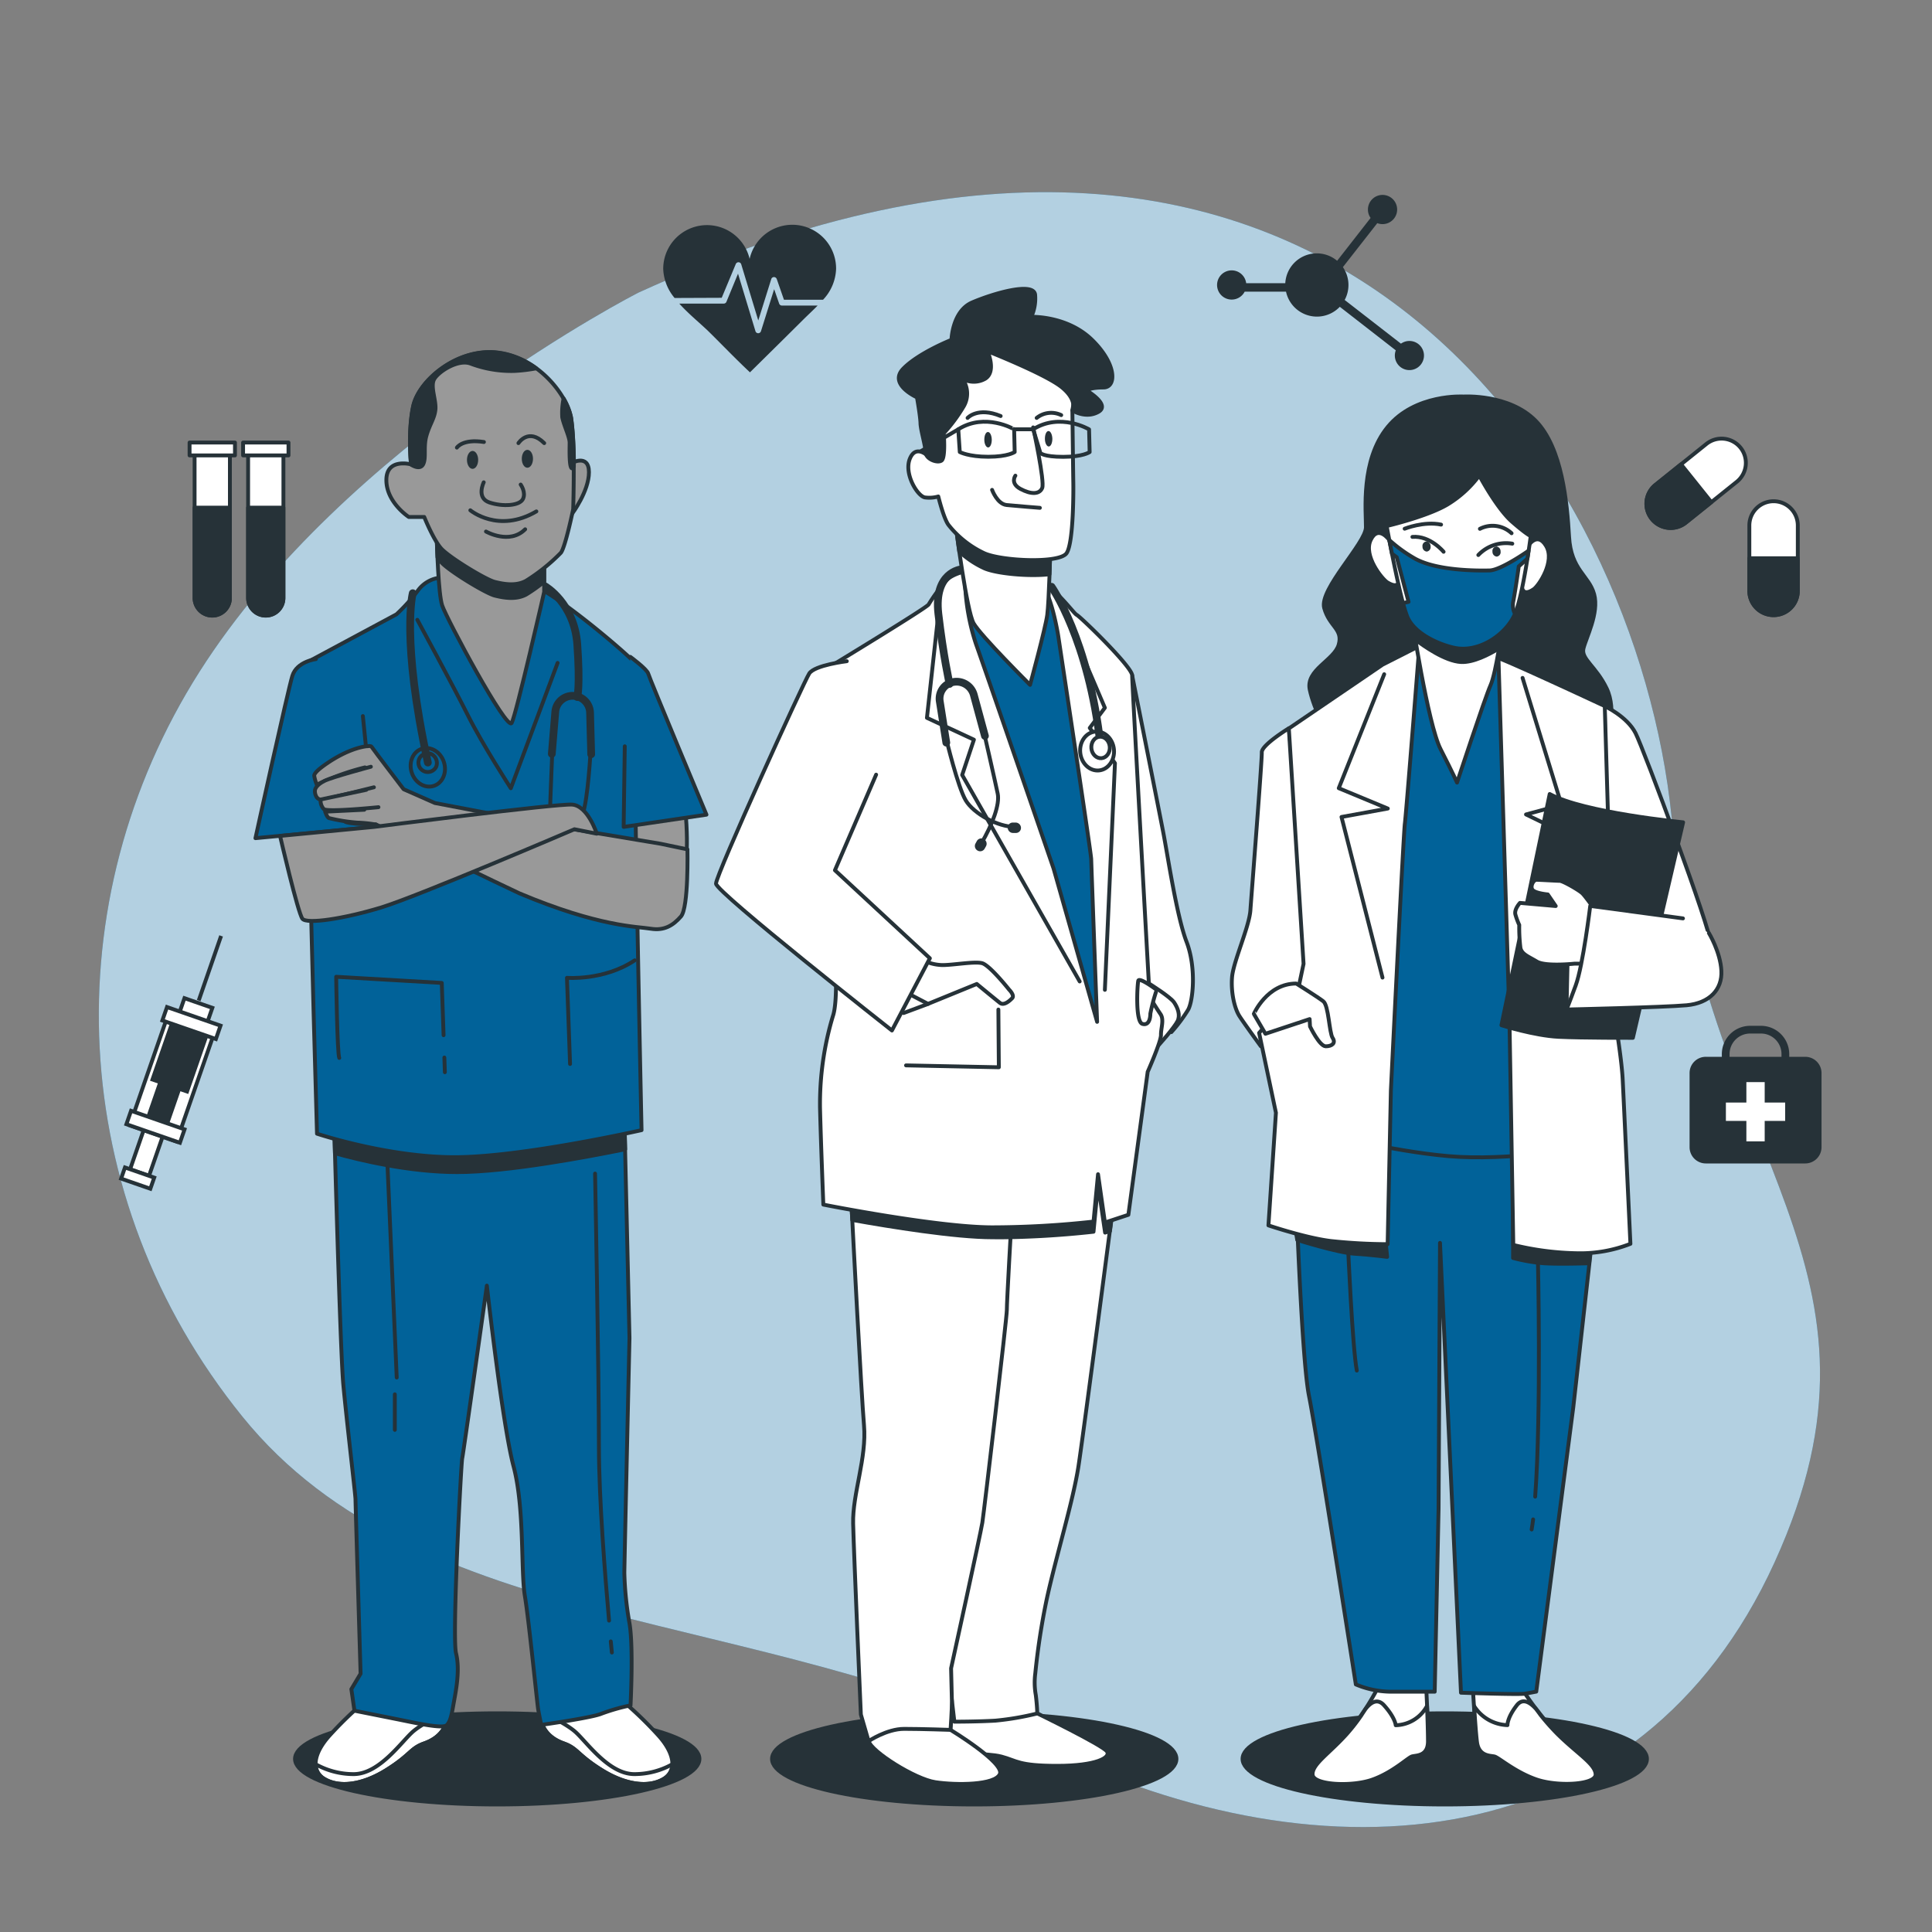 <svg viewBox="0 0 500 500" xmlns="http://www.w3.org/2000/svg"><rect x="0" y="0" width="500" height="500" fill="#808080" stroke="none"/><g id="freepik--background-simple--inject-25"><path style="fill:#016299" d="M165.19,75.75s-75.77,38.61-113.56,98.1-34.8,136,11.12,192.78S196.44,416,269.93,452s154.57,28.58,189.32-47.66S441.6,299.57,432.6,211.36,344.07-6,165.19,75.75Z"></path><path style="fill:#fff;opacity:0.7" d="M165.19,75.75s-75.77,38.61-113.56,98.1-34.8,136,11.12,192.78S196.44,416,269.93,452s154.57,28.58,189.32-47.66S441.6,299.57,432.6,211.36,344.07-6,165.19,75.75Z"></path></g><g id="freepik--Icons--inject-25"><path style="fill:#263238" d="M467.2,273.5h-4.15v-.71a7.32,7.32,0,0,0-7.31-7.31h-2.81a7.32,7.32,0,0,0-7.32,7.31v.71h-4.14a4.2,4.2,0,0,0-4.21,4.21v19.18a4.21,4.21,0,0,0,4.21,4.21H467.2a4.22,4.22,0,0,0,4.21-4.21V277.71A4.21,4.21,0,0,0,467.2,273.5Zm-19.59-.71a5.32,5.32,0,0,1,5.32-5.31h2.81a5.31,5.31,0,0,1,5.31,5.31v.71H447.61Z"></path><polygon style="fill:#fff" points="462 285.34 456.7 285.34 456.7 280.05 451.96 280.05 451.96 285.34 446.66 285.34 446.66 290.09 451.96 290.09 451.96 295.38 456.7 295.38 456.7 290.09 462 290.09 462 285.34"></polygon><path style="fill:#fff;stroke:#263238;stroke-linecap:round;stroke-linejoin:round" d="M459,159.2h0a6.27,6.27,0,0,1-6.27-6.28V136a6.27,6.27,0,0,1,6.27-6.28h0a6.27,6.27,0,0,1,6.27,6.28v16.89A6.27,6.27,0,0,1,459,159.2Z"></path><path style="fill:#263238;stroke:#263238;stroke-linecap:round;stroke-linejoin:round" d="M459,159.2h0a6.27,6.27,0,0,1-6.27-6.28v-8.45h12.54v8.45A6.27,6.27,0,0,1,459,159.2Z"></path><path style="fill:#fff;stroke:#263238;stroke-linecap:round;stroke-linejoin:round" d="M427.46,134.28h0a6.26,6.26,0,0,1,1-8.82l13.17-10.58a6.29,6.29,0,0,1,8.83,1h0a6.28,6.28,0,0,1-1,8.82l-13.18,10.57A6.27,6.27,0,0,1,427.46,134.28Z"></path><path style="fill:#263238;stroke:#263238;stroke-linecap:round;stroke-linejoin:round" d="M427.46,134.28h0a6.26,6.26,0,0,1,1-8.82l6.59-5.29,7.85,9.79-6.59,5.28A6.27,6.27,0,0,1,427.46,134.28Z"></path><path style="fill:#263238" d="M364.75,88.24a3.75,3.75,0,0,0-2.18.7L348,77.63a8.15,8.15,0,0,0-.46-8.5l8.9-11.38a3.78,3.78,0,1,0-2.42-3.52,3.69,3.69,0,0,0,.69,2.17l-8.66,11.09a8.17,8.17,0,0,0-13.42,5.8H322.51a3.78,3.78,0,1,0-.39,2.19h10.7a8.18,8.18,0,0,0,13.92,3.92l14.49,11.27a3.77,3.77,0,1,0,3.52-2.43Z"></path><path style="fill:#fff;stroke:#263238;stroke-linecap:round;stroke-linejoin:round" d="M68.78,159.32h0a4.58,4.58,0,0,1-4.57-4.57v-38h9.14v38A4.57,4.57,0,0,1,68.78,159.32Z"></path><path style="fill:#263238;stroke:#263238;stroke-linecap:round;stroke-linejoin:round" d="M68.78,159.32h0a4.58,4.58,0,0,1-4.57-4.57V131.38h9.14v23.37A4.57,4.57,0,0,1,68.78,159.32Z"></path><rect style="fill:#fff;stroke:#263238;stroke-linecap:round;stroke-linejoin:round" height="3.33" width="11.75" y="114.53" x="62.91"></rect><path style="fill:#fff;stroke:#263238;stroke-linecap:round;stroke-linejoin:round" d="M54.93,159.32h0a4.58,4.58,0,0,1-4.57-4.57v-38H59.5v38A4.57,4.57,0,0,1,54.93,159.32Z"></path><path style="fill:#263238;stroke:#263238;stroke-linecap:round;stroke-linejoin:round" d="M54.93,159.32h0a4.58,4.58,0,0,1-4.57-4.57V131.38H59.5v23.37A4.57,4.57,0,0,1,54.93,159.32Z"></path><rect style="fill:#fff;stroke:#263238;stroke-linecap:round;stroke-linejoin:round" height="3.33" width="11.75" y="114.53" x="49.06"></rect><path style="fill:#263238" d="M186.78,77.07l3.64-8.74a.77.77,0,0,1,.73-.46.75.75,0,0,1,.68.53l4.41,14.54,3.36-10.71a.75.75,0,0,1,.7-.53.8.8,0,0,1,.72.5l1.87,5.38H213a12.21,12.21,0,0,0,3.38-8A11.33,11.33,0,0,0,194,67a11.33,11.33,0,0,0-22.36,2.59,12.36,12.36,0,0,0,2.95,7.53Z"></path><path style="fill:#263238" d="M202.36,79.08a.75.75,0,0,1-.71-.5l-1.3-3.74-3.41,10.87a.76.76,0,0,1-.72.53h0a.74.74,0,0,1-.71-.54L191,70.83l-3,7.28a.75.75,0,0,1-.69.46H175.8c2.47,2.76,5.55,5.2,7.85,7.47,3.48,3.44,6.89,7,10.44,10.32,4.55-4.49,9.13-9,13.64-13.49,1.25-1.25,2.61-2.49,3.87-3.79Z"></path><rect style="fill:#fff;stroke:#263238;stroke-miterlimit:10" transform="translate(-21.51 587.97) rotate(-160.87)" height="16.19" width="5.19" y="287.7" x="36.2"></rect><rect style="fill:#fff;stroke:#263238;stroke-miterlimit:10" transform="translate(-30.62 604.62) rotate(-160.87)" height="3.05" width="8.01" y="303.36" x="31.63"></rect><rect style="fill:#fff;stroke:#263238;stroke-miterlimit:10" transform="translate(-5.16 558.11) rotate(-160.87)" height="29.33" width="12.83" y="264.83" x="38.04"></rect><rect style="fill:#263238;stroke:#263238;stroke-miterlimit:10" transform="translate(1.06 546.75) rotate(-160.87)" height="16.19" width="9.47" y="265.19" x="41.87"></rect><rect style="fill:#263238;stroke:#263238;stroke-miterlimit:10" transform="translate(-9.36 565.77) rotate(-160.87)" height="16.19" width="5.19" y="275.58" x="40.4"></rect><rect style="fill:#fff;stroke:#263238;stroke-miterlimit:10" transform="translate(-17.31 580.31) rotate(-160.87)" height="3.67" width="14.66" y="289.78" x="32.91"></rect><rect style="fill:#fff;stroke:#263238;stroke-miterlimit:10" transform="translate(12.49 525.88) rotate(-160.87)" height="4.89" width="7.64" y="259.44" x="46.74"></rect><rect style="fill:#fff;stroke:#263238;stroke-miterlimit:10" transform="translate(9.6 531.16) rotate(-160.87)" height="3.67" width="14.66" y="262.94" x="42.23"></rect><line style="fill:none;stroke:#263238;stroke-miterlimit:10" y2="242.21" x2="57.22" y1="258.95" x1="51.42"></line></g><g id="freepik--character-3--inject-25"><ellipse style="fill:#263238;stroke:#263238;stroke-linecap:round;stroke-linejoin:round" ry="11.8" rx="52.33" cy="455.2" cx="373.9"></ellipse><path style="fill:#fff;stroke:#263238;stroke-linecap:round;stroke-linejoin:round" d="M333.55,188.48s-7.08,4.33-7,6.23-2.64,36.55-2.95,40.88-4.43,13.27-4.75,17.33.7,8.13,1.89,10,5.56,7.85,5.56,7.85l11.75-18.15a103.73,103.73,0,0,0,.18-11.91C338.05,232.06,333.55,188.48,333.55,188.48Z"></path><path style="fill:#263238;stroke:#263238;stroke-linecap:round;stroke-linejoin:round" d="M378.76,102.62s-12.5-.8-19.62,7.87-5.59,21.93-5.64,26-12.14,16-10.8,20.86,4.9,5.41,3.76,9.47-8.58,6.5-7.5,11.65,5,12.45,5,12.45l72,.49s2.57-7.58-.17-13.27-6.63-7.57-6-10.28,4.11-9.21,2.77-14.08-6-6.22-6.49-14.89-1.77-23-8.65-30S378.76,102.62,378.76,102.62Z"></path><path style="fill:#fff;stroke:#263238;stroke-linecap:round;stroke-linejoin:round" d="M356.62,436.73a64,64,0,0,1-8,11.92c-4.6,5.15-9.06,7.86-8.91,10.57s10.19,3.24,15.5,1.34,9.17-5.69,10.24-6,4.06,0,4.13-3.8-.51-14.62-.51-14.62Z"></path><path style="fill:#fff;stroke:#263238;stroke-linecap:round;stroke-linejoin:round" d="M355.19,460.56c5.32-1.9,9.17-5.69,10.24-6s4.06,0,4.13-3.8c0-2-.11-6-.25-9.27a9.45,9.45,0,0,1-8.1,5s-.1-1.9-3-5.14c-1.87-2.12-3.76-.45-4.86,1l-.89,1.34-.07.13h0a48,48,0,0,1-3.78,4.87c-4.6,5.15-9.06,7.86-8.91,10.57S349.88,462.46,355.19,460.56Z"></path><path style="fill:#fff;stroke:#263238;stroke-linecap:round;stroke-linejoin:round" d="M393.67,436.71a74.28,74.28,0,0,0,9.3,11.91c5.15,5.14,9.9,7.84,10,10.55s-9.84,3.25-15.36,1.36-9.78-5.68-10.87-5.95-4.07,0-4.54-3.78-1.06-14.62-1.06-14.62Z"></path><path style="fill:#fff;stroke:#263238;stroke-linecap:round;stroke-linejoin:round" d="M397.65,460.53c-5.51-1.89-9.78-5.68-10.87-5.95s-4.07,0-4.54-3.78c-.25-2-.53-6-.74-9.28a10.6,10.6,0,0,0,8.63,4.94s-.1-1.9,2.43-5.15c1.65-2.11,3.72-.45,5,1,.33.44.67.88,1,1.34l.09.13h0a59.77,59.77,0,0,0,4.3,4.87c5.15,5.14,9.9,7.84,10,10.55S403.17,462.42,397.65,460.53Z"></path><path style="fill:#016299;stroke:#263238;stroke-linecap:round;stroke-linejoin:round" d="M334.87,293.8s1.67,56.31,3.89,67.41,12.13,74.72,12.13,74.72a23.81,23.81,0,0,0,9.58,1.88H371.3l1-47.38.37-68.77,5.43,116.41s14.92.53,16.53.26,2.95-.54,2.95-.54l9.59-73.65,5.49-49,.3-19.49s-45.84-1.59-59.16-2.67S335,291.63,335,291.63Z"></path><path style="fill:none;stroke:#263238;stroke-linecap:round;stroke-linejoin:round" d="M396.77,393.22c-.12.94-.24,1.81-.38,2.61"></path><path style="fill:none;stroke:#263238;stroke-linecap:round;stroke-linejoin:round" d="M398,325.43s.93,40.12-.7,61.9"></path><path style="fill:none;stroke:#263238;stroke-linecap:round;stroke-linejoin:round" d="M348.85,322.21s1.15,26.54,2.29,32.49"></path><path style="fill:#263238;stroke:#263238;stroke-linecap:round;stroke-linejoin:round" d="M391.58,305.3v20.26a43.83,43.83,0,0,0,7.93,1.37c4.11.27,11.78,0,11.78,0l.55-7.67Z"></path><path style="fill:#263238;stroke:#263238;stroke-linecap:round;stroke-linejoin:round" d="M335.72,320.9s10.41,3.29,14.79,3.56,8.48.82,8.48.82l-.54-5.47-23.28-2.19Z"></path><path style="fill:#016299;stroke:#263238;stroke-linecap:round;stroke-linejoin:round" d="M367.32,167.07l-8.17,9.21-22.66,16.53L341.32,293s18.06,4.86,33.56,6.21,35.43-2.2,35.43-2.2l-2.93-105s-8.82-13-13.34-16.51-6.59-6.76-12.58-7.3S367.32,167.07,367.32,167.07Z"></path><path style="fill:#fff;stroke:#263238;stroke-linecap:round;stroke-linejoin:round" d="M357.84,172l-24.29,16.53,3.81,60.91-1.29,6.12-10.21,11.76,4.35,20.66-1.94,29.15s9.65,3.25,16.19,4.05a142.42,142.42,0,0,0,14.66.81l.84-39.8s3.23-66.07,3.61-69,3.75-46,3.75-46Z"></path><polyline style="fill:none;stroke:#263238;stroke-linecap:round;stroke-linejoin:round" points="358.23 174.49 346.47 203.98 359.16 209.25 347.18 211.43 357.79 253"></polyline><path style="fill:#fff;stroke:#263238;stroke-linecap:round;stroke-linejoin:round" d="M365.28,159.22s4.22,28.15,7.54,34.65,4.26,8.66,4.26,8.66,7.22-21.94,8.67-25.19,3-14.89,3-14.89S374.36,167.06,365.28,159.22Z"></path><path style="fill:#263238;stroke:#263238;stroke-linecap:round;stroke-linejoin:round" d="M365.28,159.22s.38,2.56,1,6.31c2.11,1.61,7.7,5.59,11.83,5.8,3.15.16,7.15-1.88,9.81-3.51.48-2.95.81-5.37.81-5.37S374.36,167.06,365.28,159.22Z"></path><path style="fill:#fff;stroke:#263238;stroke-linecap:round;stroke-linejoin:round" d="M359.55,139.76s-2.88-4.1-4.82,0,3,10.17,4.38,11c3.92,2.33,2.88-2,2.88-2Z"></path><path style="fill:#fff;stroke:#263238;stroke-linecap:round;stroke-linejoin:round" d="M395.32,141.53s2.43-4.24,4.81-.24-1.91,10.29-3.19,11.18c-3.66,2.53-3.08-1.81-3.08-1.81Z"></path><path style="fill:#fff;stroke:#263238;stroke-linecap:round;stroke-linejoin:round" d="M358.87,136.14s10.44-2.44,15.7-5.55a28.82,28.82,0,0,0,8.27-7.53s4.52,8.54,8.5,12,4.81,3.66,4.81,3.66-1.91,14.95-4.07,20.15-9.21,10.26-15.79,8.8c-3.74-.82-10.22-3.52-12.1-8.07S358.87,136.14,358.87,136.14Z"></path><path style="fill:#016299;stroke:#263238;stroke-linecap:round;stroke-linejoin:round" d="M385.51,147.63c-3.24.08-14.09.1-19.69-3.28a37.17,37.17,0,0,1-6.27-4.59c.2,1,.44,2.25.7,3.55l1.22.89,3.06,11.56-1.43.31a34.62,34.62,0,0,0,1.09,3.49c1.88,4.55,8.36,7.25,12.1,8.07,6.57,1.45,13.6-3.58,15.78-8.77a4.93,4.93,0,0,1-.43-3.27c.63-3.27,1.41-9,1.41-9l2.23-2c.12-.73.22-1.43.32-2.07C392.9,144.39,387.84,147.57,385.51,147.63Z"></path><path style="fill:none;stroke:#263238;stroke-linecap:round;stroke-linejoin:round" d="M373.6,142.8s-3.49-4.24-8.07-3.85"></path><path style="fill:none;stroke:#263238;stroke-linecap:round;stroke-linejoin:round" d="M382.59,143.64a9.89,9.89,0,0,1,8.79-2.94"></path><path style="fill:none;stroke:#263238;stroke-linecap:round;stroke-linejoin:round" d="M363.52,136.83s5-2,9.43-1.06"></path><path style="fill:none;stroke:#263238;stroke-linecap:round;stroke-linejoin:round" d="M383,136.86a7.21,7.21,0,0,1,8.19,1.14"></path><path style="fill:#263238" d="M370.24,141.41a1.18,1.18,0,0,1-1,1.34,1.24,1.24,0,0,1-1.1-1.29,1.17,1.17,0,0,1,1-1.34A1.25,1.25,0,0,1,370.24,141.41Z"></path><path style="fill:#263238" d="M388.35,142.71a1.15,1.15,0,0,1-1,1.34,1.23,1.23,0,0,1-1.1-1.28,1.15,1.15,0,0,1,1-1.34A1.23,1.23,0,0,1,388.35,142.71Z"></path><path style="fill:#fff;stroke:#263238;stroke-linecap:round;stroke-linejoin:round" d="M415.28,182.74s5.83,2.7,8,7,19.52,50.89,19.44,54.41-5.82,7.58-11.2,8.13-13.22-9.2-14.39-10.82-1.38-20.58-1.38-20.58Z"></path><path style="fill:#fff;stroke:#263238;stroke-linecap:round;stroke-linejoin:round" d="M387.8,170.3l2.84,93.14,1,58.75a74.65,74.65,0,0,0,16.63,2.15,35.42,35.42,0,0,0,13.68-2.44s-1.7-36.55-2-42.51-2.28-17.33-2.28-17.33l-2.36-79.32S393.34,172.46,387.8,170.3Z"></path><polyline style="fill:#fff;stroke:#263238;stroke-linecap:round;stroke-linejoin:round" points="394.04 175.44 404.11 208.29 394.93 210.78 403.86 215.11 392.72 250.5"></polyline><path style="fill:#263238;stroke:#263238;stroke-linecap:round;stroke-linejoin:round" d="M401.06,205.49l-12.49,59.84s8.54,2.7,14.78,3,19.24.26,19.24.26l13-55.78S410,210.36,401.06,205.49Z"></path><path style="fill:#fff;stroke:#263238;stroke-linecap:round;stroke-linejoin:round" d="M405.41,261.26l.41-18.7,9.91,2.09S409.18,259.08,405.41,261.26Z"></path><path style="fill:#fff;stroke:#263238;stroke-linecap:round;stroke-linejoin:round" d="M413,235.8s-2.64-3.78-3.49-4.6-5.05-3.24-5.86-3.24-5.16-.27-6-.27-1.79,1.9-.93,2.71,3.85,1.08,3.85,1.08l2.05,3-9.25-.81s-1.54,1.63-1.19,3a18.41,18.41,0,0,0,1,2.71,42.77,42.77,0,0,0,.31,5.95c.36,1.63,2,2.17,4.25,3.52s9.78.54,9.78.54H411Z"></path><path style="fill:#fff;stroke:#263238;stroke-linecap:round;stroke-linejoin:round" d="M435.55,237.68l-24-3.23s-1.87,15.44-3.76,20.58-2.38,6.23-2.38,6.23,25.15-.56,31.08-1.1,9.26-4.07,9-8.94-3.23-9.75-3.23-9.75"></path><path style="fill:#fff;stroke:#263238;stroke-linecap:round;stroke-linejoin:round" d="M335.47,254.54s5.6,3.51,7,4.6,1.52,8.12,2.41,9.47-.16,2.17-1.78,2.17-4.07-5.14-4.07-5.14l-.1-1.9-11.44,3.8-3-5.14S327.89,254.54,335.47,254.54Z"></path></g><g id="freepik--character-2--inject-25"><ellipse style="fill:#263238;stroke:#263238;stroke-linecap:round;stroke-linejoin:round" ry="11.8" rx="52.33" cy="455.2" cx="252.13"></ellipse><path style="fill:#fff;stroke:#263238;stroke-linecap:round;stroke-linejoin:round" d="M293,174.79s6.86,34.43,8.08,40.8,3.46,21.51,6,28.15,1.71,15.14.44,17.53a39.59,39.59,0,0,1-4.37,5.84L294.63,256s-5.07-54.44-5.26-62.15S293,174.79,293,174.79Z"></path><path style="fill:#fff;stroke:#263238;stroke-linecap:round;stroke-linejoin:round" d="M297.52,254.64s5.4,3.37,6.35,4.8,1.63,3.25.89,4.8-4.77,6.23-5.79,7.14-1.88-2.72-2-5.84S297.52,254.64,297.52,254.64Z"></path><path style="fill:#fff;stroke:#263238;stroke-linecap:round;stroke-linejoin:round" d="M268.48,443.44s16.93,8.23,18,9.83S283.69,457,273.6,457s-10.39-1.33-14.4-2.39-12-.27-13.08-2.66.8-10.62.8-10.62Z"></path><path style="fill:#fff;stroke:#263238;stroke-linecap:round;stroke-linejoin:round" d="M246,447.69s14,8.5,12.77,11.42-11.35,2.92-16.68,2.12-16.66-8-17.26-10.62.9-6.64,9.11-7.43S246,447.69,246,447.69Z"></path><path style="fill:#fff;stroke:#263238;stroke-linecap:round;stroke-linejoin:round" d="M288.5,308.8s-8,61.61-9.39,70.64-5.8,23.37-8.18,34.26a181.53,181.53,0,0,0-3,19.39,18.18,18.18,0,0,0,.13,5.57c.34,2.66.39,4.78.39,4.78a72.54,72.54,0,0,1-10.84,1.86c-4.51.27-10.62.27-10.62.27l-2-17.26s1.49-25.5,2.37-32.93,1.82-65.86,1.78-67.46-.39-15.67-.39-15.67L276,309.33s3.72-10.62,9.31-10.09S288.5,308.8,288.5,308.8Z"></path><path style="fill:#263238;stroke:#263238;stroke-linecap:round;stroke-linejoin:round" d="M285.35,299.24c-5.59-.53-9.31,10.09-9.31,10.09l-27.28,2.92s.09,3.74.18,7.58c2.91.26,5.6.41,7.9.41A240.45,240.45,0,0,0,283,318.77l1.17-12.24L286,319l1.26-.41c.78-5.94,1.28-9.81,1.28-9.81S290.94,299.77,285.35,299.24Z"></path><path style="fill:#fff;stroke:#263238;stroke-linecap:round;stroke-linejoin:round" d="M220.3,310.66s0,.38.06,1.07c.37,7.26,2.57,49.33,3.24,57.09.75,8.5-3,17.79-2.81,25.49s2,49.4,2,49.4l2,6.9s4.7-3.18,9.21-3.18,12,.26,12,.26.39-5.58.35-7.43-.21-8.5-.21-8.5,7.63-34.79,8.09-37.71,6.38-53.38,6.34-55,1.25-24.17,1.25-24.17Z"></path><path style="fill:#263238;stroke:#263238;stroke-linecap:round;stroke-linejoin:round" d="M261.54,320.19c.17-3.08.29-5.28.29-5.28l-41.53-4.25s0,.38.06,1.07c0,.88.11,2.27.21,4,9.71,1.74,26.56,4.48,36.27,4.48C258.44,320.24,260,320.22,261.54,320.19Z"></path><path style="fill:#fff;stroke:#263238;stroke-linecap:round;stroke-linejoin:round" d="M250.9,147.6s-4.39.74-6.06,2.7a44,44,0,0,0-4.5,6.12c-.23.74-26.05,16.41-26.05,16.41l1.86,74.72s.77,11.51-.6,15.43a79,79,0,0,0-3.33,23.77c.24,9.55.86,25,.86,25s29.55,5.88,43.76,5.88A240.45,240.45,0,0,0,283,316.14l1.17-12.25,1.78,12.5,6.07-2,5-37s3.48-7.84,3.44-9.56.88-3.92-.13-5.39-2.81-4.41-2.81-4.41S293,177,293,174.79s-13.37-15.18-14.36-15.67-7.09-9.56-15-12S250.9,147.6,250.9,147.6Z"></path><polyline style="fill:none;stroke:#263238;stroke-linecap:round;stroke-linejoin:round" points="242.85 158.87 239.89 185.78 252.05 191.43 249.01 200.56 279.42 254"></polyline><polyline style="fill:none;stroke:#263238;stroke-linecap:round;stroke-linejoin:round" points="276.82 161.89 285.94 183.18 282.03 188.39 288.55 197.51 285.94 256.17"></polyline><path style="fill:#016299;stroke:#263238;stroke-linecap:round;stroke-linejoin:round" d="M249.77,151.28a56.54,56.54,0,0,0,2.83,15.43c2.63,7.35,20.06,58.06,20.06,58.06l11.27,39.68s-1.49-40.42-1.53-42.13-8.54-57.82-8.54-57.82-1.45-9.06-3.74-12.49S252.48,142.21,249.77,151.28Z"></path><path style="fill:none;stroke:#263238;stroke-linecap:round;stroke-linejoin:round;stroke-width:2px" d="M248.69,147.36s-7.09.73-5.84,11.51,2.9,18.13,2.9,18.13"></path><path style="fill:none;stroke:#263238;stroke-linecap:round;stroke-linejoin:round" d="M244.88,191.21s3,12.49,5.05,15.92,8.25,6.86,12.66,6.86"></path><path style="fill:none;stroke:#263238;stroke-linecap:round;stroke-linejoin:round" d="M254.36,188.27s3.3,14.45,3.85,17.15-1.27,7.83-4.33,13"></path><path style="fill:#263238" d="M253,220.13h0a1.36,1.36,0,0,1-.54-1.84l.35-.64a1.32,1.32,0,0,1,1.82-.49h0a1.37,1.37,0,0,1,.55,1.84l-.35.63A1.33,1.33,0,0,1,253,220.13Z"></path><path style="fill:#263238" d="M264.23,214.26h0a1.31,1.31,0,0,1-1.36,1.31l-.73,0a1.37,1.37,0,0,1-1.34-1.38h0a1.3,1.3,0,0,1,1.35-1.31l.73,0A1.39,1.39,0,0,1,264.23,214.26Z"></path><path style="fill:none;stroke:#263238;stroke-linecap:round;stroke-linejoin:round;stroke-width:2px" d="M244.9,192.19l-1.68-10.65a4.38,4.38,0,0,1,3.31-5h0a4.63,4.63,0,0,1,5.5,3.32l2.87,10.6"></path><ellipse style="fill:#fff;stroke:#263238;stroke-linecap:round;stroke-linejoin:round" transform="translate(-17.97 29.29) rotate(-5.72)" ry="5.05" rx="4.38" cy="194.34" cx="283.94"></ellipse><path style="fill:none;stroke:#263238;stroke-linecap:round;stroke-linejoin:round;stroke-width:2px" d="M272.13,151.85s9.63,13.55,12.7,41.17"></path><ellipse style="fill:#fff;stroke:#263238;stroke-linecap:round;stroke-linejoin:round" transform="translate(-16.69 27.21) rotate(-5.31)" ry="2.79" rx="2.39" cy="193.42" cx="284.84"></ellipse><path style="fill:#fff;stroke:#263238;stroke-linecap:round;stroke-linejoin:round" d="M299.16,256.75a49.77,49.77,0,0,0-1.45,5.58c0,.8-.19,3.19-2.06,2.65s-1.31-10.09-1.07-11.15,4.79,2.37,4.79,2.37"></path><path style="fill:#fff;stroke:#263238;stroke-linecap:round;stroke-linejoin:round" d="M238.46,248.29a11.89,11.89,0,0,0,5.42,1.47c2.94,0,8.31-1,10.28-.49s7,6.85,7,6.85,1.5,1.47.79,2.21-2.16,2-3.16,1.22-6-4.9-6-4.9l-12.61,5.15L235,257.1Z"></path><path style="fill:#fff;stroke:#263238;stroke-linecap:round;stroke-linejoin:round" d="M219.15,171.12s-8.31,1-9.72,3.18-24.18,52.18-24.13,54.39,45.53,38,45.53,38L240.65,248l-24.57-22.78,10.66-24.74"></path><polyline style="fill:none;stroke:#263238;stroke-linecap:round;stroke-linejoin:round" points="234.48 275.72 258.5 276.21 258.38 261.27"></polyline><line style="fill:none;stroke:#263238;stroke-linecap:round;stroke-linejoin:round" y2="262.17" x2="233.86" y1="259.8" x1="240.21"></line><path style="fill:#fff;stroke:#263238;stroke-linecap:round;stroke-linejoin:round" d="M247.45,136.82s2.73,21.32,4.53,24.5,14.6,15.92,14.6,15.92,4-14.69,4.45-18.12.8-17.15.8-17.15l-24.43-6.86Z"></path><path style="fill:#263238;stroke:#263238;stroke-linecap:round;stroke-linejoin:round" d="M247.45,136.82s.32,2.5.81,5.91a24.53,24.53,0,0,0,6.48,4.34c3.15,1.39,11.55,2.17,16.86,1.55.14-3.59.23-6.65.23-6.65l-24.43-6.86Z"></path><path style="fill:#fff;stroke:#263238;stroke-linecap:round;stroke-linejoin:round" d="M240.37,118.21s-3.27-3.43-4.89.48,2,9.8,3.93,10.05a8.52,8.52,0,0,0,3.42-.25s1.37,5.64,2.63,7.35a25.68,25.68,0,0,0,9.28,7.34c4.46,2,19.39,2.71,21.28,0s1.78-17.15,1.75-18.37-.24-18.68-.24-18.68,1.34-6.06-.48-10.23-20.09-10-24.68-7.59-9.88,6.61-10.24,12-.14,14.21-.14,14.21Z"></path><path style="fill:none;stroke:#263238;stroke-linecap:round;stroke-linejoin:round" d="M267.37,110.61s3.05,14,2.35,15.68-2.89,1.71-5.63.24-1.31-3.43-1.31-3.43"></path><path style="fill:none;stroke:#263238;stroke-linecap:round;stroke-linejoin:round" d="M256.75,126.78s1.32,3.67,3.77,3.92,8.6.73,8.6.73"></path><path style="fill:none;stroke:#263238;stroke-linecap:round;stroke-linejoin:round" d="M248,111.1l.39,5.88s2.24,1.23,7.38,1.23,6.83-1.23,6.83-1.23l-.14-5.88S255,106.69,248,111.1Z"></path><path style="fill:none;stroke:#263238;stroke-linecap:round;stroke-linejoin:round" d="M267.39,111.1l1.86,6.13s.76,1,5.91,1S282,117,282,117l-.15-5.88S274.38,106.69,267.39,111.1Z"></path><line style="fill:none;stroke:#263238;stroke-linecap:round;stroke-linejoin:round" y2="111.1" x2="267.39" y1="111.1" x1="262.49"></line><line style="fill:none;stroke:#263238;stroke-linecap:round;stroke-linejoin:round" y2="116.74" x2="238.37" y1="111.1" x1="248.03"></line><path style="fill:none;stroke:#263238;stroke-linecap:round;stroke-linejoin:round" d="M250.41,108.16s2.62-2.94,8.56-.49"></path><path style="fill:none;stroke:#263238;stroke-linecap:round;stroke-linejoin:round" d="M268.29,108.16a6,6,0,0,1,6.35-.73"></path><path style="fill:#263238" d="M256.67,113.8c0,1.08-.39,2-.93,2s-1-.88-1-2,.39-2,.94-2S256.65,112.71,256.67,113.8Z"></path><path style="fill:#263238" d="M272.35,113.55c0,1.08-.39,2-.93,2s-1-.88-1-2,.39-2,.93-2S272.32,112.47,272.35,113.55Z"></path><path style="fill:#263238;stroke:#263238;stroke-linecap:round;stroke-linejoin:round" d="M255.57,90.89S257.93,96.1,255,98a5.94,5.94,0,0,1-5.95,0,6.58,6.58,0,0,1,.19,7.44,41.31,41.31,0,0,1-5,6.69s.53,6.33-.57,7.07-4.1-.37-4.15-2.23-1.25-5.58-1.3-7.44-.91-6.7-.91-6.7-7.52-3.35-3.53-7.44,12.46-7.44,12.46-7.44.19-7.44,5.34-9.67,16.23-5.58,16.32-1.86a11.42,11.42,0,0,1-1,5.58s9.29-.37,15.77,6,6.26,12.28,2.91,12.28-4.44.74-4.44.74,6.41,3.72,3.11,5.58-6.7-.37-6.7-.37,1.42-2.6-2.76-6S255.57,90.89,255.57,90.89Z"></path></g><g id="freepik--character-1--inject-25"><ellipse style="fill:#263238;stroke:#263238;stroke-linecap:round;stroke-linejoin:round" ry="11.8" rx="52.33" cy="455.2" cx="128.68"></ellipse><path style="fill:#999;stroke:#263238;stroke-linecap:round;stroke-linejoin:round" d="M163.14,211.13v9.56l13.9,6.37s1.45-6.37.29-17.67Z"></path><path style="fill:#fff;stroke:#263238;stroke-linecap:round;stroke-linejoin:round" d="M94.15,440.54a99.64,99.64,0,0,0-9,8.77c-4,4.51-4.78,9-1.06,11.15s9.56,1.59,15.93-2.39,6.11-5.58,9.83-6.9,6.11-4,6.11-8.24-13.55-4.78-16.47-5S94.15,440.54,94.15,440.54Z"></path><path style="fill:none;stroke:#263238;stroke-linecap:round;stroke-linejoin:round" d="M115.93,442.93s-6,2.66-8.91,5.08-8.71,11.13-15.49,11.13a20.13,20.13,0,0,1-9.86-2.57,4.4,4.4,0,0,0,2.39,3.89c3.72,2.12,9.56,1.59,15.93-2.39s6.11-5.58,9.83-6.9S115.93,447.18,115.93,442.93Z"></path><path style="fill:#fff;stroke:#263238;stroke-linecap:round;stroke-linejoin:round" d="M161.54,440.54a99.64,99.64,0,0,1,9,8.77c4,4.51,4.78,9,1.06,11.15s-9.56,1.59-15.93-2.39-6.11-5.58-9.83-6.9-6.11-4-6.11-8.24,13.55-4.78,16.47-5S161.54,440.54,161.54,440.54Z"></path><path style="fill:none;stroke:#263238;stroke-linecap:round;stroke-linejoin:round" d="M139.76,442.93s6,2.66,8.91,5.08,8.71,11.13,15.49,11.13a20.13,20.13,0,0,0,9.86-2.57,4.4,4.4,0,0,1-2.39,3.89c-3.72,2.12-9.56,1.59-15.93-2.39s-6.11-5.58-9.83-6.9S139.76,447.18,139.76,442.93Z"></path><path style="fill:#016299;stroke:#263238;stroke-linecap:round;stroke-linejoin:round" d="M86.45,289.7s1.59,59.75,2.39,68.52S92,386.9,92,388s1.32,45.15,1.32,45.15l-2.39,4,.8,5.58,10.62,2.12c5.31,1.06,12.22,2.66,13.28,1.6s1.33-3.19,1.86-6.11,1.59-8.24.53-12.48,1.33-49.4,1.6-50.46S126,332.72,126,332.72s4,35.86,6.9,46.74,1.86,27.09,2.92,33.46,3.19,27.89,3.46,29.48.79,4,.79,4,13.28-1.86,15.67-2.93a51.36,51.36,0,0,1,7.44-2.12s.79-15.14-.27-21.25a86,86,0,0,1-1.33-13c0-1.86,1.33-60.81,1.33-60.81l-1.33-57.1s-35.85,3.72-49.66,1.06S86.72,286,86.72,286Z"></path><path style="fill:#263238;stroke:#263238;stroke-linecap:round;stroke-linejoin:round" d="M111.94,290.23C98.13,287.58,86.72,286,86.72,286l-.27,3.71s.09,3.43.24,8.75c6.33,1.77,19.19,4.88,31.62,4.88,13.14,0,34.07-4,43.49-5.91l-.2-8.25S125.75,292.89,111.94,290.23Z"></path><path style="fill:none;stroke:#263238;stroke-linecap:round;stroke-linejoin:round" d="M158.07,424.79c.17,1.83.28,2.88.28,2.88"></path><path style="fill:none;stroke:#263238;stroke-linecap:round;stroke-linejoin:round" d="M154,303.72s1,51.32,1,70.69c0,13.4,1.62,33.74,2.62,45"></path><line style="fill:none;stroke:#263238;stroke-linecap:round;stroke-linejoin:round" y2="356.5" x2="102.67" y1="300.82" x1="100.25"></line><line style="fill:none;stroke:#263238;stroke-linecap:round;stroke-linejoin:round" y2="370.05" x2="102.18" y1="360.85" x1="102.18"></line><path style="fill:#016299;stroke:#263238;stroke-linecap:round;stroke-linejoin:round" d="M114.77,149.44a8.23,8.23,0,0,0-6.67,3.47,47.27,47.27,0,0,1-5.5,6.08L78.85,171.74l2.32,90.66.87,31s18.24,6.08,35.62,6.08,48.37-7,48.37-7-2.6-120.78-1.73-120.78S147.21,156.1,139.1,152,114.77,149.44,114.77,149.44Z"></path><path style="fill:none;stroke:#263238;stroke-linecap:round;stroke-linejoin:round" d="M108,160.4s9.2,16.95,13.08,24.7S132.2,204,132.2,204l12.11-32.44"></path><path style="fill:none;stroke:#263238;stroke-linecap:round;stroke-linejoin:round" d="M114.8,267.91l-.47-13.53L87,252.79s.27,19.92.8,21"></path><line style="fill:none;stroke:#263238;stroke-linecap:round;stroke-linejoin:round" y2="273.69" x2="115" y1="277.49" x1="115.13"></line><path style="fill:none;stroke:#263238;stroke-linecap:round;stroke-linejoin:round" d="M147.53,275.36l-.8-22.3s9.56.79,17.53-4.52"></path><path style="fill:none;stroke:#263238;stroke-linecap:round;stroke-linejoin:round" d="M106.55,199.92c.84,2.65,3.4,4.21,5.71,3.47s3.48-3.49,2.63-6.14-3.4-4.21-5.71-3.47S105.7,197.27,106.55,199.92Z"></path><path style="fill:none;stroke:#263238;stroke-linecap:round;stroke-linejoin:round;stroke-width:2px" d="M106.82,153.52s-3.07,11.8,3.91,43.83"></path><path style="fill:none;stroke:#263238;stroke-linecap:round;stroke-linejoin:round" d="M112.88,198.45a2.42,2.42,0,1,1-1.43-3.38A2.61,2.61,0,0,1,112.88,198.45Z"></path><path style="fill:#016299;stroke:#263238;stroke-linecap:round;stroke-linejoin:round" d="M163.14,170s4.34,3.19,4.63,4.35,15.06,36.49,15.06,36.49L161.4,214l.29-20.86"></path><path style="fill:#016299;stroke:#263238;stroke-linecap:round;stroke-linejoin:round" d="M81.75,170.58s-4.93.58-6.09,4.34-9.55,42-9.55,42L96.81,214l-2.9-28.68"></path><path style="fill:none;stroke:#263238;stroke-linecap:round;stroke-linejoin:round;stroke-width:2px" d="M141.05,151.72s7.61,4.34,8.36,15.14,0,13.54,0,13.54"></path><path style="fill:none;stroke:#263238;stroke-linecap:round;stroke-linejoin:round" d="M152.85,194.23s-.68,12.77-2.07,16.46-6.89,8.06-11.25,8.76"></path><path style="fill:none;stroke:#263238;stroke-linecap:round;stroke-linejoin:round" d="M143,192.85s-.61,14.73-.67,17.47,2.7,7.51,6.66,12.08"></path><rect style="fill:#263238" transform="translate(405.13 301.63) rotate(140.96)" rx="1.27" height="3.43" width="2.69" y="220.91" x="147.75"></rect><rect style="fill:#263238" transform="translate(-50.15 397.78) rotate(-100.73)" rx="1.27" height="3.43" width="2.69" y="217.94" x="138.31"></rect><path style="fill:none;stroke:#263238;stroke-linecap:round;stroke-linejoin:round;stroke-width:2px" d="M153,195.2l-.29-10.73a4.5,4.5,0,0,0-4.18-4.38h0a4.5,4.5,0,0,0-4.82,4.13l-.9,10.88"></path><path style="fill:#999;stroke:#263238;stroke-linecap:round;stroke-linejoin:round" d="M177.91,219.82,171,218.37l-24.33-4.05-34.12-6.5-8.09-3.57s-7.65-10-8.31-11-9.31,2.49-9,3.82,1.33,14.62,2,15.46,8.14.83,8.14.83,35.64,17.2,37.12,17.83c20.57,8.67,30.49,8.59,34,9.16s5.8-.85,7.82-3.17S177.91,219.82,177.91,219.82Z"></path><path style="fill:#999;stroke:#263238;stroke-linecap:round;stroke-linejoin:round" d="M95.11,193.11s-4.15.17-10.3,4.32c-2.29,1.55-3.49,2.66-3.49,3.33a10.24,10.24,0,0,0,.67,2.32,64,64,0,0,1,12.46-4.48"></path><path style="fill:#999;stroke:#263238;stroke-linecap:round;stroke-linejoin:round" d="M96.77,203.75s-11.29,2.82-13.12,3.16-2.16-1.5-2.16-2.16.5-1.67,2.49-2.66,12-3.66,12-3.66"></path><path style="fill:#999;stroke:#263238;stroke-linecap:round;stroke-linejoin:round" d="M97.94,208.9s-13.13,1.33-14.13.5a3.21,3.21,0,0,1-.83-2.49l11.8-2.5"></path><path style="fill:#999;stroke:#263238;stroke-linecap:round;stroke-linejoin:round" d="M94.28,209.56l-10.13.5s.49,1.5,1,1.66a44.4,44.4,0,0,0,7.31,1.17,34.38,34.38,0,0,1,4.82.5"></path><path style="fill:#999;stroke:#263238;stroke-linecap:round;stroke-linejoin:round" d="M72.48,216.34s4.63,20,5.79,21.44,10.72,0,20.28-2.9,50.11-20.27,50.11-20.27l5.79,1.15s-2.32-7.24-6.37-7.53S96.81,214,96.81,214Z"></path><path style="fill:#999;stroke:#263238;stroke-linecap:round;stroke-linejoin:round" d="M113,136.69s0,.43,0,1.16c.09,3.81.46,15.91,1.43,18.83,1.16,3.47,16.8,32.73,18,30.41s8.4-33.89,8.4-33.89V140.75s-3.77,3.18-10.72,3.18S113,136.69,113,136.69Z"></path><path style="fill:#263238;stroke:#263238;stroke-linecap:round;stroke-linejoin:round" d="M136.2,153.85a40.72,40.72,0,0,0,4.64-3.3v-9.8s-3.77,3.18-10.72,3.18S113,136.69,113,136.69s0,.43,0,1.16c0,1.34.1,3.71.22,6.35a10.14,10.14,0,0,0,.92,1.25c2,2.31,11.58,8.11,13.9,8.69S133.59,155.29,136.2,153.85Z"></path><path style="fill:#999;stroke:#263238;stroke-linecap:round;stroke-linejoin:round" d="M147.79,119.89s4.63-2.61,4.63,2.32-4.34,10.72-4.34,10.72Z"></path><path style="fill:#999;stroke:#263238;stroke-linecap:round;stroke-linejoin:round" d="M106.37,120.18s-6.38-1.74-6.38,4.06,5.8,9.55,5.8,9.55h4s2.32,5.8,4.35,8.11,11.58,8.11,13.9,8.69,5.5,1.16,8.11-.29a48.24,48.24,0,0,0,9-7.24c1.16-1.44,3.19-11.29,3.19-11.29s.58-17.67-.58-23.75-8.69-15.64-19.12-16.8-20.28,7.24-21.72,13.9S106.37,120.18,106.37,120.18Z"></path><path style="fill:none;stroke:#263238;stroke-linecap:round;stroke-linejoin:round" d="M125.19,124.82s-2,4.05,1.45,5.21,7.82.87,8.69-.87-.58-3.76-.58-3.76"></path><path style="fill:none;stroke:#263238;stroke-linecap:round;stroke-linejoin:round" d="M121.72,132.06s7.24,6.08,17.09.29"></path><path style="fill:none;stroke:#263238;stroke-linecap:round;stroke-linejoin:round" d="M125.77,137.56s6.09,3.48,10.14-.58"></path><ellipse style="fill:#263238" ry="2.32" rx="1.45" cy="119.02" cx="122.3"></ellipse><path style="fill:#263238" d="M137.94,118.73c0,1.28-.65,2.32-1.45,2.32s-1.45-1-1.45-2.32.65-2.31,1.45-2.31S137.94,117.45,137.94,118.73Z"></path><path style="fill:none;stroke:#263238;stroke-linecap:round;stroke-linejoin:round" d="M118.24,115.84s1.45-2.32,7-1.45"></path><path style="fill:none;stroke:#263238;stroke-linecap:round;stroke-linejoin:round" d="M134.17,114.68s2.61-4.06,6.67,0"></path><path style="fill:#263238;stroke:#263238;stroke-linecap:round;stroke-linejoin:round" d="M147.79,108a16.34,16.34,0,0,0-1.93-4.88,18.07,18.07,0,0,0-.35,4.88c.42,2.12,1.91,5.08,1.91,6.56s-.22,7.41.84,6.57a1.3,1.3,0,0,0,.25-.38A88.83,88.83,0,0,0,147.79,108Z"></path><path style="fill:#263238;stroke:#263238;stroke-linecap:round;stroke-linejoin:round" d="M133.23,96a41.41,41.41,0,0,0,5.54-.67,21.14,21.14,0,0,0-10.1-4.06c-10.43-1.16-20.28,7.24-21.72,13.9s-.58,15.06-.58,15.06,2.3,1.6,3.15-.09,0-4.45.85-7.41,2.11-4.45,2.32-6.78-1.27-5.71-.42-7.62,6.14-5.5,9.53-4.23A29.55,29.55,0,0,0,133.23,96Z"></path></g></svg>